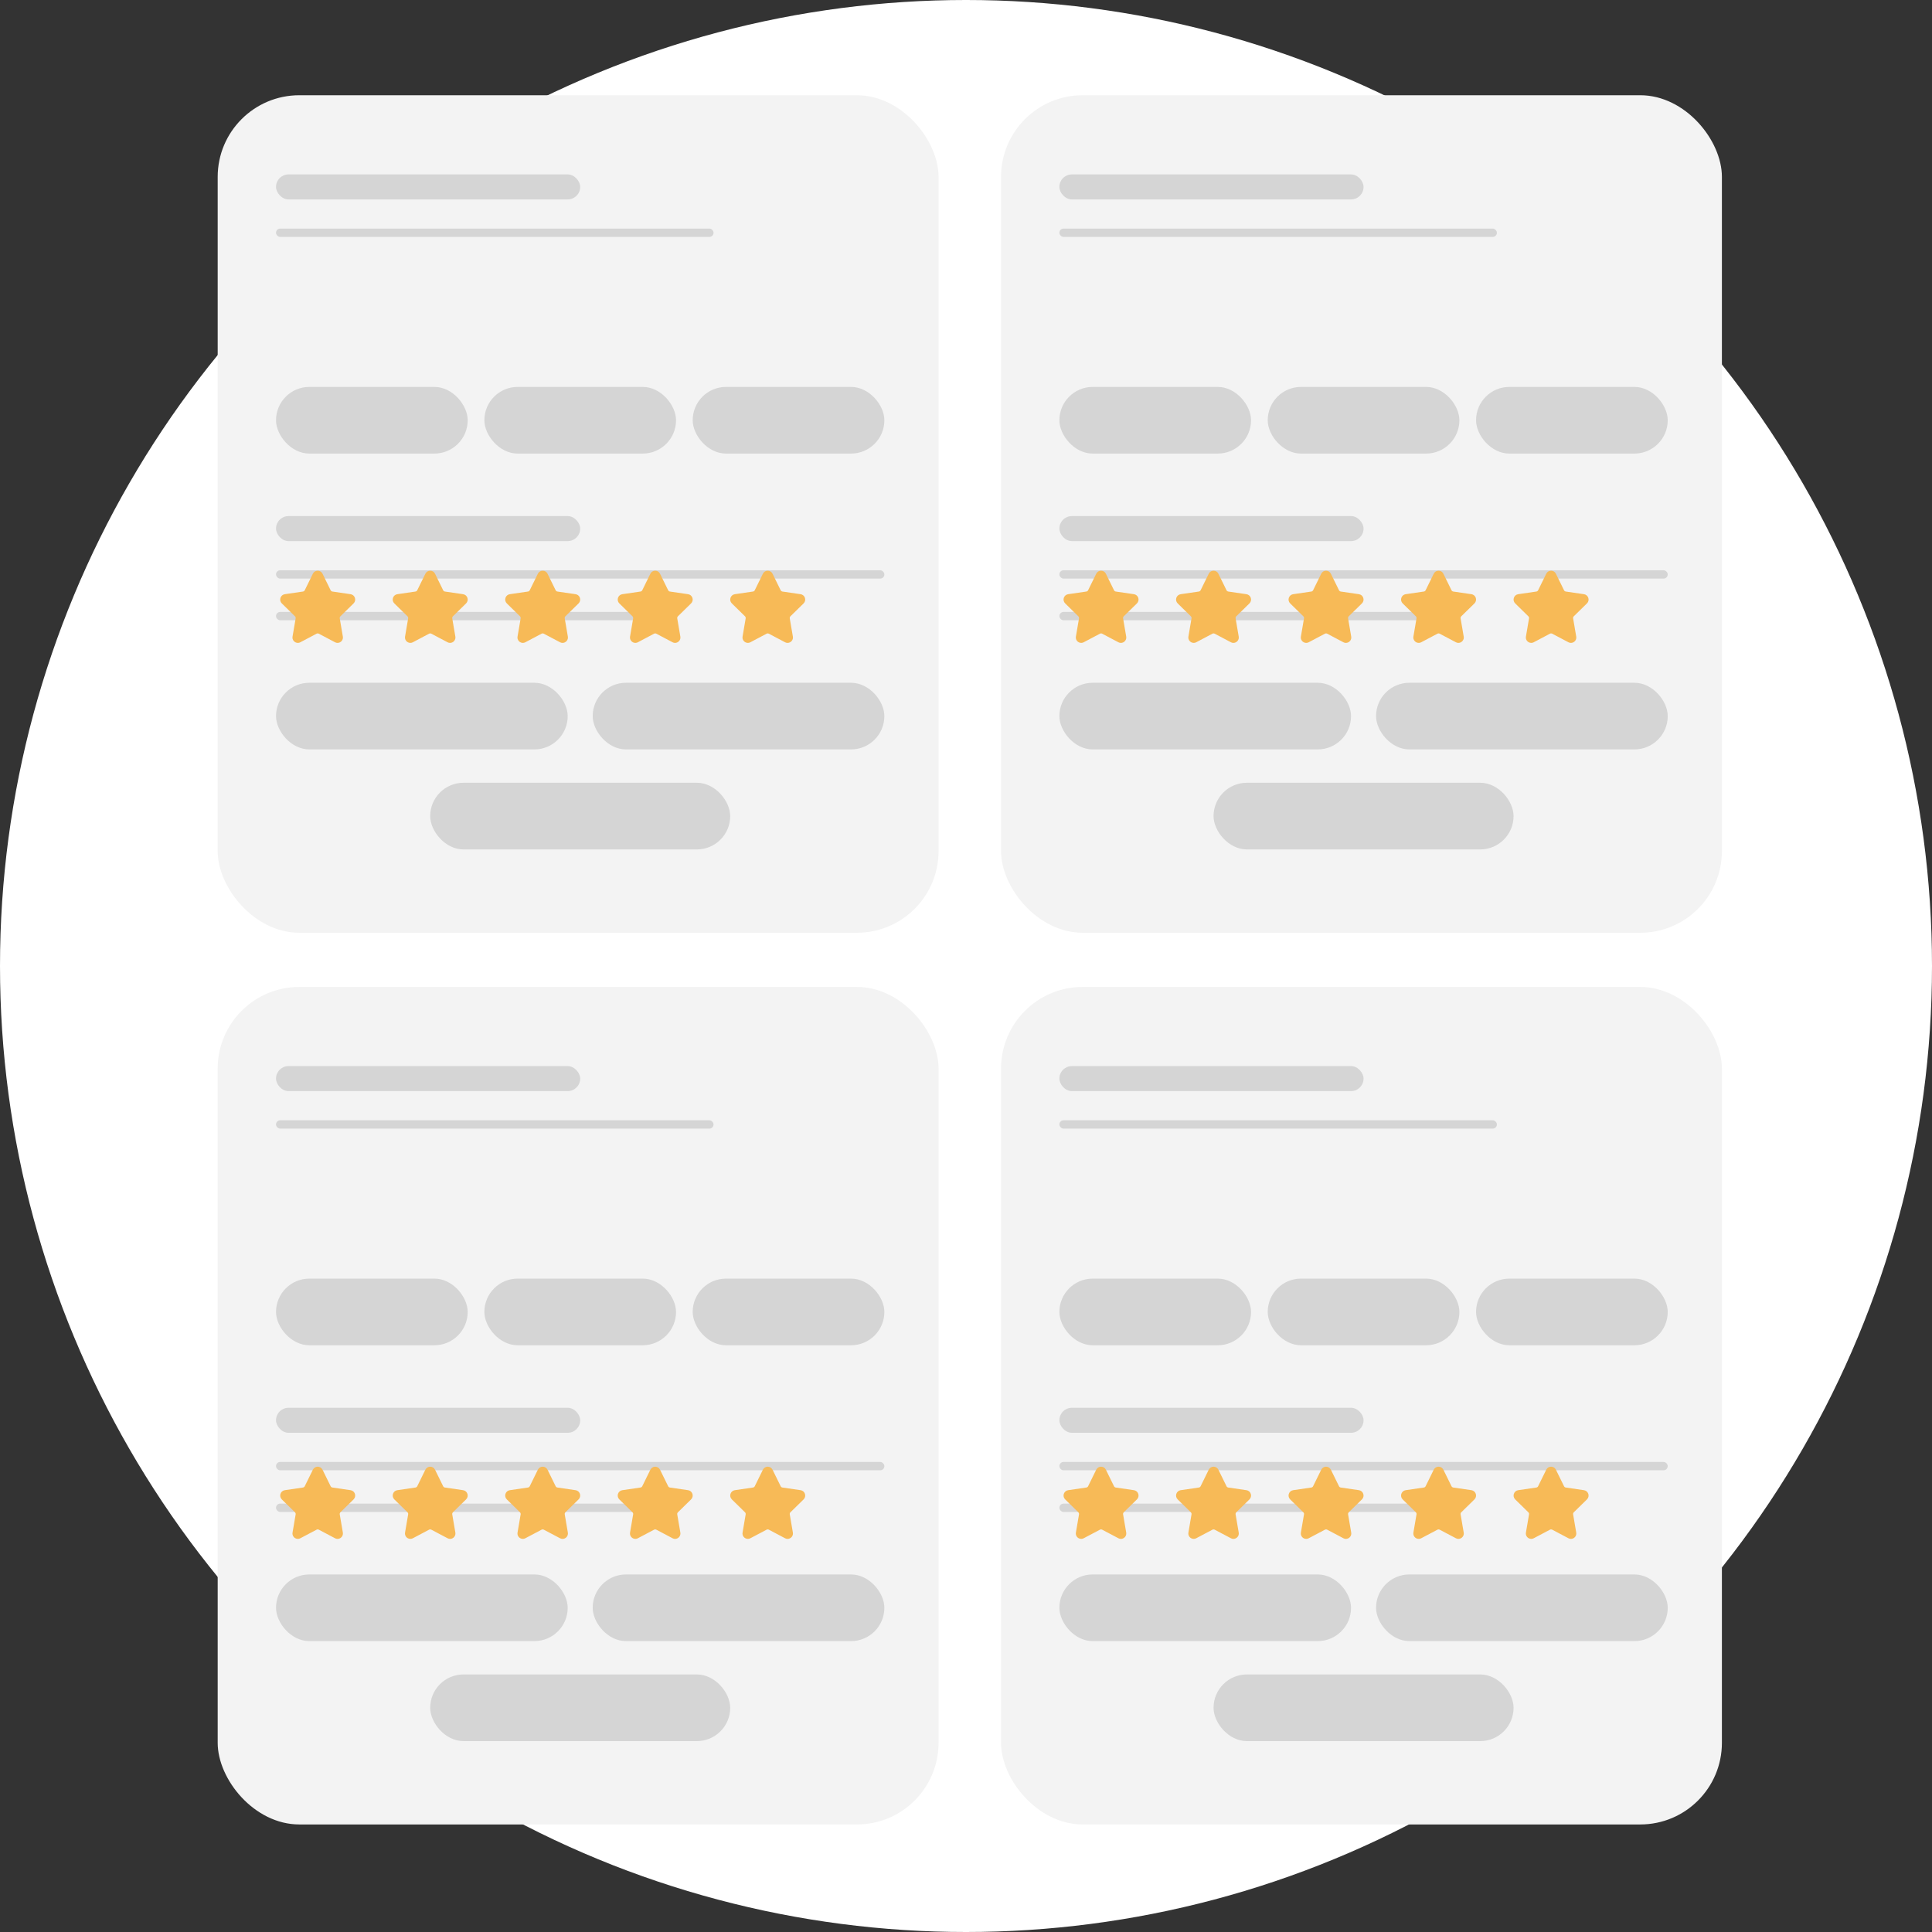 <svg width="142" height="142" viewBox="0 0 142 142" fill="none" xmlns="http://www.w3.org/2000/svg">
<rect x="0" y="0" width="142" height="142" fill="#333333" stroke="none"/>
<circle cx="71" cy="71" r="71" fill="white"/>
<rect x="16" y="7" width="52.982" height="61.557" rx="6" fill="#F3F3F3"/>
<rect x="20.287" y="12.819" width="22.357" height="1.838" rx="0.919" fill="#D5D5D5"/>
<rect x="20.287" y="37.932" width="22.357" height="1.838" rx="0.919" fill="#D5D5D5"/>
<rect x="20.287" y="16.8" width="32.157" height="0.613" rx="0.306" fill="#D5D5D5"/>
<rect x="20.287" y="41.913" width="44.713" height="0.613" rx="0.306" fill="#D5D5D5"/>
<rect x="20.287" y="44.976" width="29.4" height="0.613" rx="0.306" fill="#D5D5D5"/>
<rect x="20.287" y="28.438" width="14.088" height="4.9" rx="2.45" fill="#D5D5D5"/>
<rect x="35.6" y="28.438" width="14.088" height="4.9" rx="2.45" fill="#D5D5D5"/>
<rect x="31.619" y="57.532" width="22.05" height="4.9" rx="2.45" fill="#D5D5D5"/>
<rect x="20.287" y="50.182" width="21.438" height="4.9" rx="2.45" fill="#D5D5D5"/>
<rect x="43.562" y="50.182" width="21.438" height="4.9" rx="2.45" fill="#D5D5D5"/>
<rect x="50.912" y="28.438" width="14.088" height="4.9" rx="2.45" fill="#D5D5D5"/>
<path d="M25.987 44.35C26.095 44.244 26.134 44.088 26.087 43.943C26.04 43.798 25.918 43.695 25.767 43.673L24.433 43.478C24.376 43.469 24.327 43.434 24.301 43.382L23.705 42.167C23.638 42.03 23.502 41.945 23.35 41.945C23.199 41.945 23.063 42.03 22.996 42.167L22.399 43.382C22.373 43.434 22.324 43.47 22.267 43.478L20.933 43.673C20.783 43.695 20.66 43.798 20.613 43.943C20.567 44.088 20.605 44.244 20.713 44.35L21.679 45.296C21.72 45.337 21.739 45.395 21.73 45.452L21.502 46.787C21.481 46.905 21.512 47.019 21.588 47.109C21.706 47.25 21.911 47.293 22.075 47.206L23.269 46.575C23.319 46.549 23.382 46.549 23.431 46.575L24.625 47.206C24.683 47.237 24.745 47.252 24.809 47.252C24.926 47.252 25.036 47.2 25.112 47.109C25.188 47.019 25.219 46.905 25.199 46.787L24.971 45.452C24.961 45.395 24.98 45.337 25.021 45.296L25.987 44.35Z" fill="#F7BA57"/>
<path d="M34.256 44.35C34.365 44.244 34.403 44.088 34.356 43.943C34.309 43.798 34.187 43.695 34.037 43.673L32.702 43.478C32.645 43.469 32.596 43.434 32.571 43.382L31.974 42.167C31.907 42.03 31.771 41.945 31.62 41.945C31.468 41.945 31.332 42.03 31.265 42.167L30.668 43.382C30.643 43.434 30.594 43.47 30.537 43.478L29.202 43.673C29.052 43.695 28.93 43.798 28.883 43.943C28.836 44.088 28.874 44.244 28.983 44.35L29.949 45.296C29.99 45.337 30.009 45.395 29.999 45.452L29.771 46.787C29.751 46.905 29.782 47.019 29.857 47.109C29.975 47.25 30.18 47.293 30.345 47.206L31.538 46.575C31.588 46.549 31.651 46.549 31.701 46.575L32.895 47.206C32.953 47.237 33.015 47.252 33.079 47.252C33.195 47.252 33.306 47.2 33.382 47.109C33.458 47.019 33.488 46.905 33.468 46.787L33.24 45.452C33.23 45.395 33.249 45.337 33.291 45.296L34.256 44.35Z" fill="#F7BA57"/>
<path d="M42.524 44.35C42.632 44.244 42.671 44.088 42.624 43.943C42.577 43.798 42.455 43.695 42.305 43.673L40.97 43.478C40.913 43.469 40.864 43.434 40.839 43.382L40.242 42.167C40.175 42.03 40.039 41.945 39.887 41.945C39.736 41.945 39.6 42.03 39.533 42.167L38.936 43.382C38.911 43.434 38.861 43.47 38.804 43.478L37.47 43.673C37.32 43.695 37.197 43.798 37.151 43.943C37.104 44.088 37.142 44.244 37.251 44.35L38.216 45.296C38.257 45.337 38.276 45.395 38.267 45.452L38.039 46.787C38.019 46.905 38.049 47.019 38.125 47.109C38.243 47.25 38.448 47.293 38.612 47.206L39.806 46.575C39.856 46.549 39.919 46.549 39.968 46.575L41.162 47.206C41.22 47.237 41.282 47.252 41.346 47.252C41.463 47.252 41.573 47.2 41.65 47.109C41.725 47.019 41.756 46.905 41.736 46.787L41.508 45.452C41.498 45.395 41.517 45.337 41.558 45.296L42.524 44.35Z" fill="#F7BA57"/>
<path d="M50.793 44.35C50.902 44.244 50.94 44.088 50.893 43.943C50.846 43.798 50.724 43.695 50.574 43.673L49.239 43.478C49.183 43.469 49.133 43.434 49.108 43.382L48.511 42.167C48.444 42.03 48.308 41.945 48.157 41.945C48.005 41.945 47.869 42.03 47.802 42.167L47.206 43.382C47.18 43.434 47.131 43.47 47.074 43.478L45.739 43.673C45.589 43.695 45.467 43.798 45.42 43.943C45.373 44.088 45.411 44.244 45.52 44.35L46.486 45.296C46.527 45.337 46.546 45.395 46.536 45.452L46.308 46.787C46.288 46.905 46.319 47.019 46.395 47.109C46.512 47.25 46.718 47.293 46.882 47.206L48.075 46.575C48.125 46.549 48.188 46.549 48.238 46.575L49.432 47.206C49.49 47.237 49.552 47.252 49.616 47.252C49.732 47.252 49.843 47.2 49.919 47.109C49.995 47.019 50.025 46.905 50.005 46.787L49.777 45.452C49.768 45.395 49.786 45.337 49.828 45.296L50.793 44.35Z" fill="#F7BA57"/>
<path d="M59.063 44.35C59.171 44.244 59.21 44.088 59.163 43.943C59.116 43.798 58.994 43.695 58.844 43.673L57.509 43.478C57.452 43.469 57.403 43.434 57.378 43.382L56.781 42.167C56.714 42.03 56.578 41.945 56.426 41.945C56.275 41.945 56.139 42.03 56.072 42.167L55.475 43.382C55.45 43.434 55.4 43.47 55.343 43.478L54.009 43.673C53.859 43.695 53.736 43.798 53.69 43.943C53.643 44.088 53.681 44.244 53.79 44.35L54.755 45.296C54.797 45.337 54.815 45.395 54.806 45.452L54.578 46.787C54.558 46.905 54.588 47.019 54.664 47.109C54.782 47.25 54.987 47.293 55.151 47.206L56.345 46.575C56.395 46.549 56.458 46.549 56.508 46.575L57.701 47.206C57.759 47.237 57.821 47.252 57.885 47.252C58.002 47.252 58.112 47.2 58.189 47.109C58.264 47.019 58.295 46.905 58.275 46.787L58.047 45.452C58.037 45.395 58.056 45.337 58.097 45.296L59.063 44.35Z" fill="#F7BA57"/>
<rect x="16" y="72.539" width="52.982" height="61.557" rx="6" fill="#F3F3F3"/>
<rect x="20.287" y="78.357" width="22.357" height="1.838" rx="0.919" fill="#D5D5D5"/>
<rect x="20.287" y="103.47" width="22.357" height="1.838" rx="0.919" fill="#D5D5D5"/>
<rect x="20.287" y="82.339" width="32.157" height="0.613" rx="0.306" fill="#D5D5D5"/>
<rect x="20.287" y="107.452" width="44.713" height="0.613" rx="0.306" fill="#D5D5D5"/>
<rect x="20.287" y="110.514" width="29.4" height="0.613" rx="0.306" fill="#D5D5D5"/>
<rect x="20.287" y="93.976" width="14.088" height="4.9" rx="2.45" fill="#D5D5D5"/>
<rect x="35.6" y="93.976" width="14.088" height="4.9" rx="2.45" fill="#D5D5D5"/>
<rect x="31.619" y="123.07" width="22.05" height="4.9" rx="2.45" fill="#D5D5D5"/>
<rect x="20.287" y="115.72" width="21.438" height="4.9" rx="2.45" fill="#D5D5D5"/>
<rect x="43.562" y="115.72" width="21.438" height="4.9" rx="2.45" fill="#D5D5D5"/>
<rect x="50.912" y="93.976" width="14.088" height="4.9" rx="2.45" fill="#D5D5D5"/>
<path d="M25.987 110.205C26.095 110.099 26.134 109.943 26.087 109.798C26.04 109.653 25.918 109.549 25.767 109.527L24.433 109.332C24.376 109.324 24.327 109.288 24.301 109.236L23.705 108.021C23.638 107.885 23.502 107.8 23.35 107.8C23.199 107.8 23.063 107.885 22.996 108.021L22.399 109.236C22.373 109.288 22.324 109.324 22.267 109.332L20.933 109.527C20.783 109.549 20.66 109.653 20.613 109.798C20.567 109.943 20.605 110.099 20.713 110.205L21.679 111.151C21.72 111.191 21.739 111.249 21.73 111.306L21.502 112.642C21.481 112.759 21.512 112.874 21.588 112.964C21.706 113.104 21.911 113.147 22.075 113.06L23.269 112.43C23.319 112.403 23.382 112.404 23.431 112.43L24.625 113.06C24.683 113.091 24.745 113.107 24.809 113.107C24.926 113.107 25.036 113.055 25.112 112.964C25.188 112.874 25.219 112.759 25.199 112.642L24.971 111.306C24.961 111.249 24.98 111.191 25.021 111.151L25.987 110.205Z" fill="#F7BA57"/>
<path d="M34.256 110.205C34.365 110.099 34.403 109.943 34.356 109.798C34.309 109.653 34.187 109.549 34.037 109.527L32.702 109.332C32.645 109.324 32.596 109.288 32.571 109.236L31.974 108.021C31.907 107.885 31.771 107.8 31.62 107.8C31.468 107.8 31.332 107.885 31.265 108.021L30.668 109.236C30.643 109.288 30.594 109.324 30.537 109.332L29.202 109.527C29.052 109.549 28.93 109.653 28.883 109.798C28.836 109.943 28.874 110.099 28.983 110.205L29.949 111.151C29.99 111.191 30.009 111.249 29.999 111.306L29.771 112.642C29.751 112.759 29.782 112.874 29.857 112.964C29.975 113.104 30.18 113.147 30.345 113.06L31.538 112.43C31.588 112.403 31.651 112.404 31.701 112.43L32.895 113.06C32.953 113.091 33.015 113.107 33.079 113.107C33.195 113.107 33.306 113.055 33.382 112.964C33.458 112.874 33.488 112.759 33.468 112.642L33.24 111.306C33.23 111.249 33.249 111.191 33.291 111.151L34.256 110.205Z" fill="#F7BA57"/>
<path d="M42.524 110.205C42.632 110.099 42.671 109.943 42.624 109.798C42.577 109.653 42.455 109.549 42.305 109.527L40.97 109.332C40.913 109.324 40.864 109.288 40.839 109.236L40.242 108.021C40.175 107.885 40.039 107.8 39.887 107.8C39.736 107.8 39.6 107.885 39.533 108.021L38.936 109.236C38.911 109.288 38.861 109.324 38.804 109.332L37.47 109.527C37.32 109.549 37.197 109.653 37.151 109.798C37.104 109.943 37.142 110.099 37.251 110.205L38.216 111.151C38.257 111.191 38.276 111.249 38.267 111.306L38.039 112.642C38.019 112.759 38.049 112.874 38.125 112.964C38.243 113.104 38.448 113.147 38.612 113.06L39.806 112.43C39.856 112.403 39.919 112.404 39.968 112.43L41.162 113.06C41.22 113.091 41.282 113.107 41.346 113.107C41.463 113.107 41.573 113.055 41.65 112.964C41.725 112.874 41.756 112.759 41.736 112.642L41.508 111.306C41.498 111.249 41.517 111.191 41.558 111.151L42.524 110.205Z" fill="#F7BA57"/>
<path d="M50.793 110.205C50.902 110.099 50.94 109.943 50.893 109.798C50.846 109.653 50.724 109.549 50.574 109.527L49.239 109.332C49.183 109.324 49.133 109.288 49.108 109.236L48.511 108.021C48.444 107.885 48.308 107.8 48.157 107.8C48.005 107.8 47.869 107.885 47.802 108.021L47.206 109.236C47.18 109.288 47.131 109.324 47.074 109.332L45.739 109.527C45.589 109.549 45.467 109.653 45.42 109.798C45.373 109.943 45.411 110.099 45.52 110.205L46.486 111.151C46.527 111.191 46.546 111.249 46.536 111.306L46.308 112.642C46.288 112.759 46.319 112.874 46.395 112.964C46.512 113.104 46.718 113.147 46.882 113.06L48.075 112.43C48.125 112.403 48.188 112.404 48.238 112.43L49.432 113.06C49.49 113.091 49.552 113.107 49.616 113.107C49.732 113.107 49.843 113.055 49.919 112.964C49.995 112.874 50.025 112.759 50.005 112.642L49.777 111.306C49.768 111.249 49.786 111.191 49.828 111.151L50.793 110.205Z" fill="#F7BA57"/>
<path d="M59.063 110.205C59.171 110.099 59.21 109.943 59.163 109.798C59.116 109.653 58.994 109.549 58.844 109.527L57.509 109.332C57.452 109.324 57.403 109.288 57.378 109.236L56.781 108.021C56.714 107.885 56.578 107.8 56.426 107.8C56.275 107.8 56.139 107.885 56.072 108.021L55.475 109.236C55.45 109.288 55.4 109.324 55.343 109.332L54.009 109.527C53.859 109.549 53.736 109.653 53.69 109.798C53.643 109.943 53.681 110.099 53.79 110.205L54.755 111.151C54.797 111.191 54.815 111.249 54.806 111.306L54.578 112.642C54.558 112.759 54.588 112.874 54.664 112.964C54.782 113.104 54.987 113.147 55.151 113.06L56.345 112.43C56.395 112.403 56.458 112.404 56.508 112.43L57.701 113.06C57.759 113.091 57.821 113.107 57.885 113.107C58.002 113.107 58.112 113.055 58.189 112.964C58.264 112.874 58.295 112.759 58.275 112.642L58.047 111.306C58.037 111.249 58.056 111.191 58.097 111.151L59.063 110.205Z" fill="#F7BA57"/>
<rect x="73.576" y="7" width="52.982" height="61.557" rx="6" fill="#F3F3F3"/>
<rect x="77.863" y="12.819" width="22.357" height="1.838" rx="0.919" fill="#D5D5D5"/>
<rect x="77.863" y="37.932" width="22.357" height="1.838" rx="0.919" fill="#D5D5D5"/>
<rect x="77.863" y="16.8" width="32.157" height="0.613" rx="0.306" fill="#D5D5D5"/>
<rect x="77.863" y="41.913" width="44.713" height="0.613" rx="0.306" fill="#D5D5D5"/>
<rect x="77.863" y="44.976" width="29.4" height="0.613" rx="0.306" fill="#D5D5D5"/>
<rect x="77.863" y="28.438" width="14.088" height="4.9" rx="2.45" fill="#D5D5D5"/>
<rect x="93.176" y="28.438" width="14.088" height="4.9" rx="2.45" fill="#D5D5D5"/>
<rect x="89.195" y="57.532" width="22.05" height="4.9" rx="2.45" fill="#D5D5D5"/>
<rect x="77.863" y="50.182" width="21.438" height="4.9" rx="2.45" fill="#D5D5D5"/>
<rect x="101.139" y="50.182" width="21.438" height="4.9" rx="2.45" fill="#D5D5D5"/>
<rect x="108.488" y="28.438" width="14.088" height="4.9" rx="2.45" fill="#D5D5D5"/>
<path d="M83.563 44.35C83.671 44.244 83.71 44.088 83.663 43.943C83.616 43.798 83.494 43.695 83.344 43.673L82.009 43.478C81.952 43.469 81.903 43.434 81.878 43.382L81.281 42.167C81.214 42.03 81.078 41.945 80.926 41.945C80.775 41.945 80.639 42.03 80.572 42.167L79.975 43.382C79.95 43.434 79.9 43.47 79.844 43.478L78.509 43.673C78.359 43.695 78.237 43.798 78.189 43.943C78.143 44.088 78.181 44.244 78.29 44.35L79.255 45.296C79.296 45.337 79.315 45.395 79.306 45.452L79.078 46.787C79.058 46.905 79.088 47.019 79.164 47.109C79.282 47.25 79.487 47.293 79.651 47.206L80.845 46.575C80.895 46.549 80.958 46.549 81.007 46.575L82.201 47.206C82.259 47.237 82.321 47.252 82.385 47.252C82.502 47.252 82.612 47.2 82.689 47.109C82.764 47.019 82.795 46.905 82.775 46.787L82.547 45.452C82.537 45.395 82.556 45.337 82.597 45.296L83.563 44.35Z" fill="#F7BA57"/>
<path d="M91.832 44.35C91.941 44.244 91.979 44.088 91.932 43.943C91.885 43.798 91.763 43.695 91.613 43.673L90.278 43.478C90.222 43.469 90.172 43.434 90.147 43.382L89.55 42.167C89.483 42.03 89.347 41.945 89.196 41.945C89.044 41.945 88.908 42.03 88.841 42.167L88.245 43.382C88.219 43.434 88.17 43.47 88.113 43.478L86.778 43.673C86.628 43.695 86.506 43.798 86.459 43.943C86.412 44.088 86.451 44.244 86.559 44.35L87.525 45.296C87.566 45.337 87.585 45.395 87.575 45.452L87.347 46.787C87.327 46.905 87.358 47.019 87.433 47.109C87.551 47.25 87.757 47.293 87.921 47.206L89.115 46.575C89.165 46.549 89.227 46.549 89.277 46.575L90.471 47.206C90.529 47.237 90.591 47.252 90.655 47.252C90.771 47.252 90.882 47.2 90.958 47.109C91.034 47.019 91.064 46.905 91.044 46.787L90.816 45.452C90.807 45.395 90.826 45.337 90.867 45.296L91.832 44.35Z" fill="#F7BA57"/>
<path d="M100.1 44.35C100.209 44.244 100.247 44.088 100.2 43.943C100.153 43.798 100.031 43.695 99.881 43.673L98.546 43.478C98.489 43.469 98.44 43.434 98.415 43.382L97.818 42.167C97.751 42.03 97.615 41.945 97.463 41.945C97.312 41.945 97.176 42.03 97.109 42.167L96.512 43.382C96.487 43.434 96.438 43.47 96.381 43.478L95.046 43.673C94.896 43.695 94.774 43.798 94.727 43.943C94.68 44.088 94.718 44.244 94.827 44.35L95.792 45.296C95.834 45.337 95.853 45.395 95.843 45.452L95.615 46.787C95.595 46.905 95.625 47.019 95.701 47.109C95.819 47.25 96.024 47.293 96.189 47.206L97.382 46.575C97.432 46.549 97.495 46.549 97.545 46.575L98.738 47.206C98.796 47.237 98.858 47.252 98.922 47.252C99.039 47.252 99.15 47.2 99.226 47.109C99.302 47.019 99.332 46.905 99.312 46.787L99.084 45.452C99.074 45.395 99.093 45.337 99.134 45.296L100.1 44.35Z" fill="#F7BA57"/>
<path d="M108.37 44.35C108.478 44.244 108.516 44.088 108.47 43.943C108.423 43.798 108.3 43.695 108.15 43.673L106.816 43.478C106.759 43.469 106.71 43.434 106.684 43.382L106.087 42.167C106.02 42.03 105.884 41.945 105.733 41.945C105.581 41.945 105.445 42.03 105.378 42.167L104.782 43.382C104.756 43.434 104.707 43.47 104.65 43.478L103.315 43.673C103.165 43.695 103.043 43.798 102.996 43.943C102.949 44.088 102.988 44.244 103.096 44.35L104.062 45.296C104.103 45.337 104.122 45.395 104.112 45.452L103.884 46.787C103.864 46.905 103.895 47.019 103.971 47.109C104.088 47.25 104.294 47.293 104.458 47.206L105.652 46.575C105.702 46.549 105.764 46.549 105.814 46.575L107.008 47.206C107.066 47.237 107.128 47.252 107.192 47.252C107.309 47.252 107.419 47.2 107.495 47.109C107.571 47.019 107.602 46.905 107.581 46.787L107.353 45.452C107.344 45.395 107.363 45.337 107.404 45.296L108.37 44.35Z" fill="#F7BA57"/>
<path d="M116.639 44.35C116.748 44.244 116.786 44.088 116.739 43.943C116.692 43.798 116.57 43.695 116.42 43.673L115.085 43.478C115.028 43.469 114.979 43.434 114.954 43.382L114.357 42.167C114.29 42.03 114.154 41.945 114.002 41.945C113.851 41.945 113.715 42.03 113.648 42.167L113.051 43.382C113.026 43.434 112.977 43.47 112.92 43.478L111.585 43.673C111.435 43.695 111.313 43.798 111.266 43.943C111.219 44.088 111.257 44.244 111.366 44.35L112.331 45.296C112.373 45.337 112.392 45.395 112.382 45.452L112.154 46.787C112.134 46.905 112.164 47.019 112.24 47.109C112.358 47.25 112.563 47.293 112.728 47.206L113.921 46.575C113.971 46.549 114.034 46.549 114.084 46.575L115.278 47.206C115.336 47.237 115.397 47.252 115.461 47.252C115.578 47.252 115.689 47.2 115.765 47.109C115.841 47.019 115.871 46.905 115.851 46.787L115.623 45.452C115.613 45.395 115.632 45.337 115.673 45.296L116.639 44.35Z" fill="#F7BA57"/>
<rect x="73.576" y="72.539" width="52.982" height="61.557" rx="6" fill="#F3F3F3"/>
<rect x="77.863" y="78.357" width="22.357" height="1.838" rx="0.919" fill="#D5D5D5"/>
<rect x="77.863" y="103.47" width="22.357" height="1.838" rx="0.919" fill="#D5D5D5"/>
<rect x="77.863" y="82.339" width="32.157" height="0.613" rx="0.306" fill="#D5D5D5"/>
<rect x="77.863" y="107.452" width="44.713" height="0.613" rx="0.306" fill="#D5D5D5"/>
<rect x="77.863" y="110.514" width="29.4" height="0.613" rx="0.306" fill="#D5D5D5"/>
<rect x="77.863" y="93.976" width="14.088" height="4.9" rx="2.45" fill="#D5D5D5"/>
<rect x="93.176" y="93.976" width="14.088" height="4.9" rx="2.45" fill="#D5D5D5"/>
<rect x="89.195" y="123.07" width="22.05" height="4.9" rx="2.45" fill="#D5D5D5"/>
<rect x="77.863" y="115.72" width="21.438" height="4.9" rx="2.45" fill="#D5D5D5"/>
<rect x="101.139" y="115.72" width="21.438" height="4.9" rx="2.45" fill="#D5D5D5"/>
<rect x="108.488" y="93.976" width="14.088" height="4.9" rx="2.45" fill="#D5D5D5"/>
<path d="M83.563 110.205C83.671 110.099 83.71 109.943 83.663 109.798C83.616 109.653 83.494 109.549 83.344 109.527L82.009 109.332C81.952 109.324 81.903 109.288 81.878 109.236L81.281 108.021C81.214 107.885 81.078 107.8 80.926 107.8C80.775 107.8 80.639 107.885 80.572 108.021L79.975 109.236C79.95 109.288 79.9 109.324 79.844 109.332L78.509 109.527C78.359 109.549 78.237 109.653 78.189 109.798C78.143 109.943 78.181 110.099 78.29 110.205L79.255 111.151C79.296 111.191 79.315 111.249 79.306 111.306L79.078 112.642C79.058 112.759 79.088 112.874 79.164 112.964C79.282 113.104 79.487 113.147 79.651 113.06L80.845 112.43C80.895 112.403 80.958 112.404 81.007 112.43L82.201 113.06C82.259 113.091 82.321 113.107 82.385 113.107C82.502 113.107 82.612 113.055 82.689 112.964C82.764 112.874 82.795 112.759 82.775 112.642L82.547 111.306C82.537 111.249 82.556 111.191 82.597 111.151L83.563 110.205Z" fill="#F7BA57"/>
<path d="M91.832 110.205C91.941 110.099 91.979 109.943 91.932 109.798C91.885 109.653 91.763 109.549 91.613 109.527L90.278 109.332C90.222 109.324 90.172 109.288 90.147 109.236L89.55 108.021C89.483 107.885 89.347 107.8 89.196 107.8C89.044 107.8 88.908 107.885 88.841 108.021L88.245 109.236C88.219 109.288 88.17 109.324 88.113 109.332L86.778 109.527C86.628 109.549 86.506 109.653 86.459 109.798C86.412 109.943 86.451 110.099 86.559 110.205L87.525 111.151C87.566 111.191 87.585 111.249 87.575 111.306L87.347 112.642C87.327 112.759 87.358 112.874 87.433 112.964C87.551 113.104 87.757 113.147 87.921 113.06L89.115 112.43C89.165 112.403 89.227 112.404 89.277 112.43L90.471 113.06C90.529 113.091 90.591 113.107 90.655 113.107C90.771 113.107 90.882 113.055 90.958 112.964C91.034 112.874 91.064 112.759 91.044 112.642L90.816 111.306C90.807 111.249 90.826 111.191 90.867 111.151L91.832 110.205Z" fill="#F7BA57"/>
<path d="M100.1 110.205C100.209 110.099 100.247 109.943 100.2 109.798C100.153 109.653 100.031 109.549 99.881 109.527L98.546 109.332C98.489 109.324 98.44 109.288 98.415 109.236L97.818 108.021C97.751 107.885 97.615 107.8 97.463 107.8C97.312 107.8 97.176 107.885 97.109 108.021L96.512 109.236C96.487 109.288 96.438 109.324 96.381 109.332L95.046 109.527C94.896 109.549 94.774 109.653 94.727 109.798C94.68 109.943 94.718 110.099 94.827 110.205L95.792 111.151C95.834 111.191 95.853 111.249 95.843 111.306L95.615 112.642C95.595 112.759 95.625 112.874 95.701 112.964C95.819 113.104 96.024 113.147 96.189 113.06L97.382 112.43C97.432 112.403 97.495 112.404 97.545 112.43L98.738 113.06C98.796 113.091 98.858 113.107 98.922 113.107C99.039 113.107 99.15 113.055 99.226 112.964C99.302 112.874 99.332 112.759 99.312 112.642L99.084 111.306C99.074 111.249 99.093 111.191 99.134 111.151L100.1 110.205Z" fill="#F7BA57"/>
<path d="M108.37 110.205C108.478 110.099 108.516 109.943 108.47 109.798C108.423 109.653 108.3 109.549 108.15 109.527L106.816 109.332C106.759 109.324 106.71 109.288 106.684 109.236L106.087 108.021C106.02 107.885 105.884 107.8 105.733 107.8C105.581 107.8 105.445 107.885 105.378 108.021L104.782 109.236C104.756 109.288 104.707 109.324 104.65 109.332L103.315 109.527C103.165 109.549 103.043 109.653 102.996 109.798C102.949 109.943 102.988 110.099 103.096 110.205L104.062 111.151C104.103 111.191 104.122 111.249 104.112 111.306L103.884 112.642C103.864 112.759 103.895 112.874 103.971 112.964C104.088 113.104 104.294 113.147 104.458 113.06L105.652 112.43C105.702 112.403 105.764 112.404 105.814 112.43L107.008 113.06C107.066 113.091 107.128 113.107 107.192 113.107C107.309 113.107 107.419 113.055 107.495 112.964C107.571 112.874 107.602 112.759 107.581 112.642L107.353 111.306C107.344 111.249 107.363 111.191 107.404 111.151L108.37 110.205Z" fill="#F7BA57"/>
<path d="M116.639 110.205C116.748 110.099 116.786 109.943 116.739 109.798C116.692 109.653 116.57 109.549 116.42 109.527L115.085 109.332C115.028 109.324 114.979 109.288 114.954 109.236L114.357 108.021C114.29 107.885 114.154 107.8 114.002 107.8C113.851 107.8 113.715 107.885 113.648 108.021L113.051 109.236C113.026 109.288 112.977 109.324 112.92 109.332L111.585 109.527C111.435 109.549 111.313 109.653 111.266 109.798C111.219 109.943 111.257 110.099 111.366 110.205L112.331 111.151C112.373 111.191 112.392 111.249 112.382 111.306L112.154 112.642C112.134 112.759 112.164 112.874 112.24 112.964C112.358 113.104 112.563 113.147 112.728 113.06L113.921 112.43C113.971 112.403 114.034 112.404 114.084 112.43L115.278 113.06C115.336 113.091 115.397 113.107 115.461 113.107C115.578 113.107 115.689 113.055 115.765 112.964C115.841 112.874 115.871 112.759 115.851 112.642L115.623 111.306C115.613 111.249 115.632 111.191 115.673 111.151L116.639 110.205Z" fill="#F7BA57"/>
</svg>
